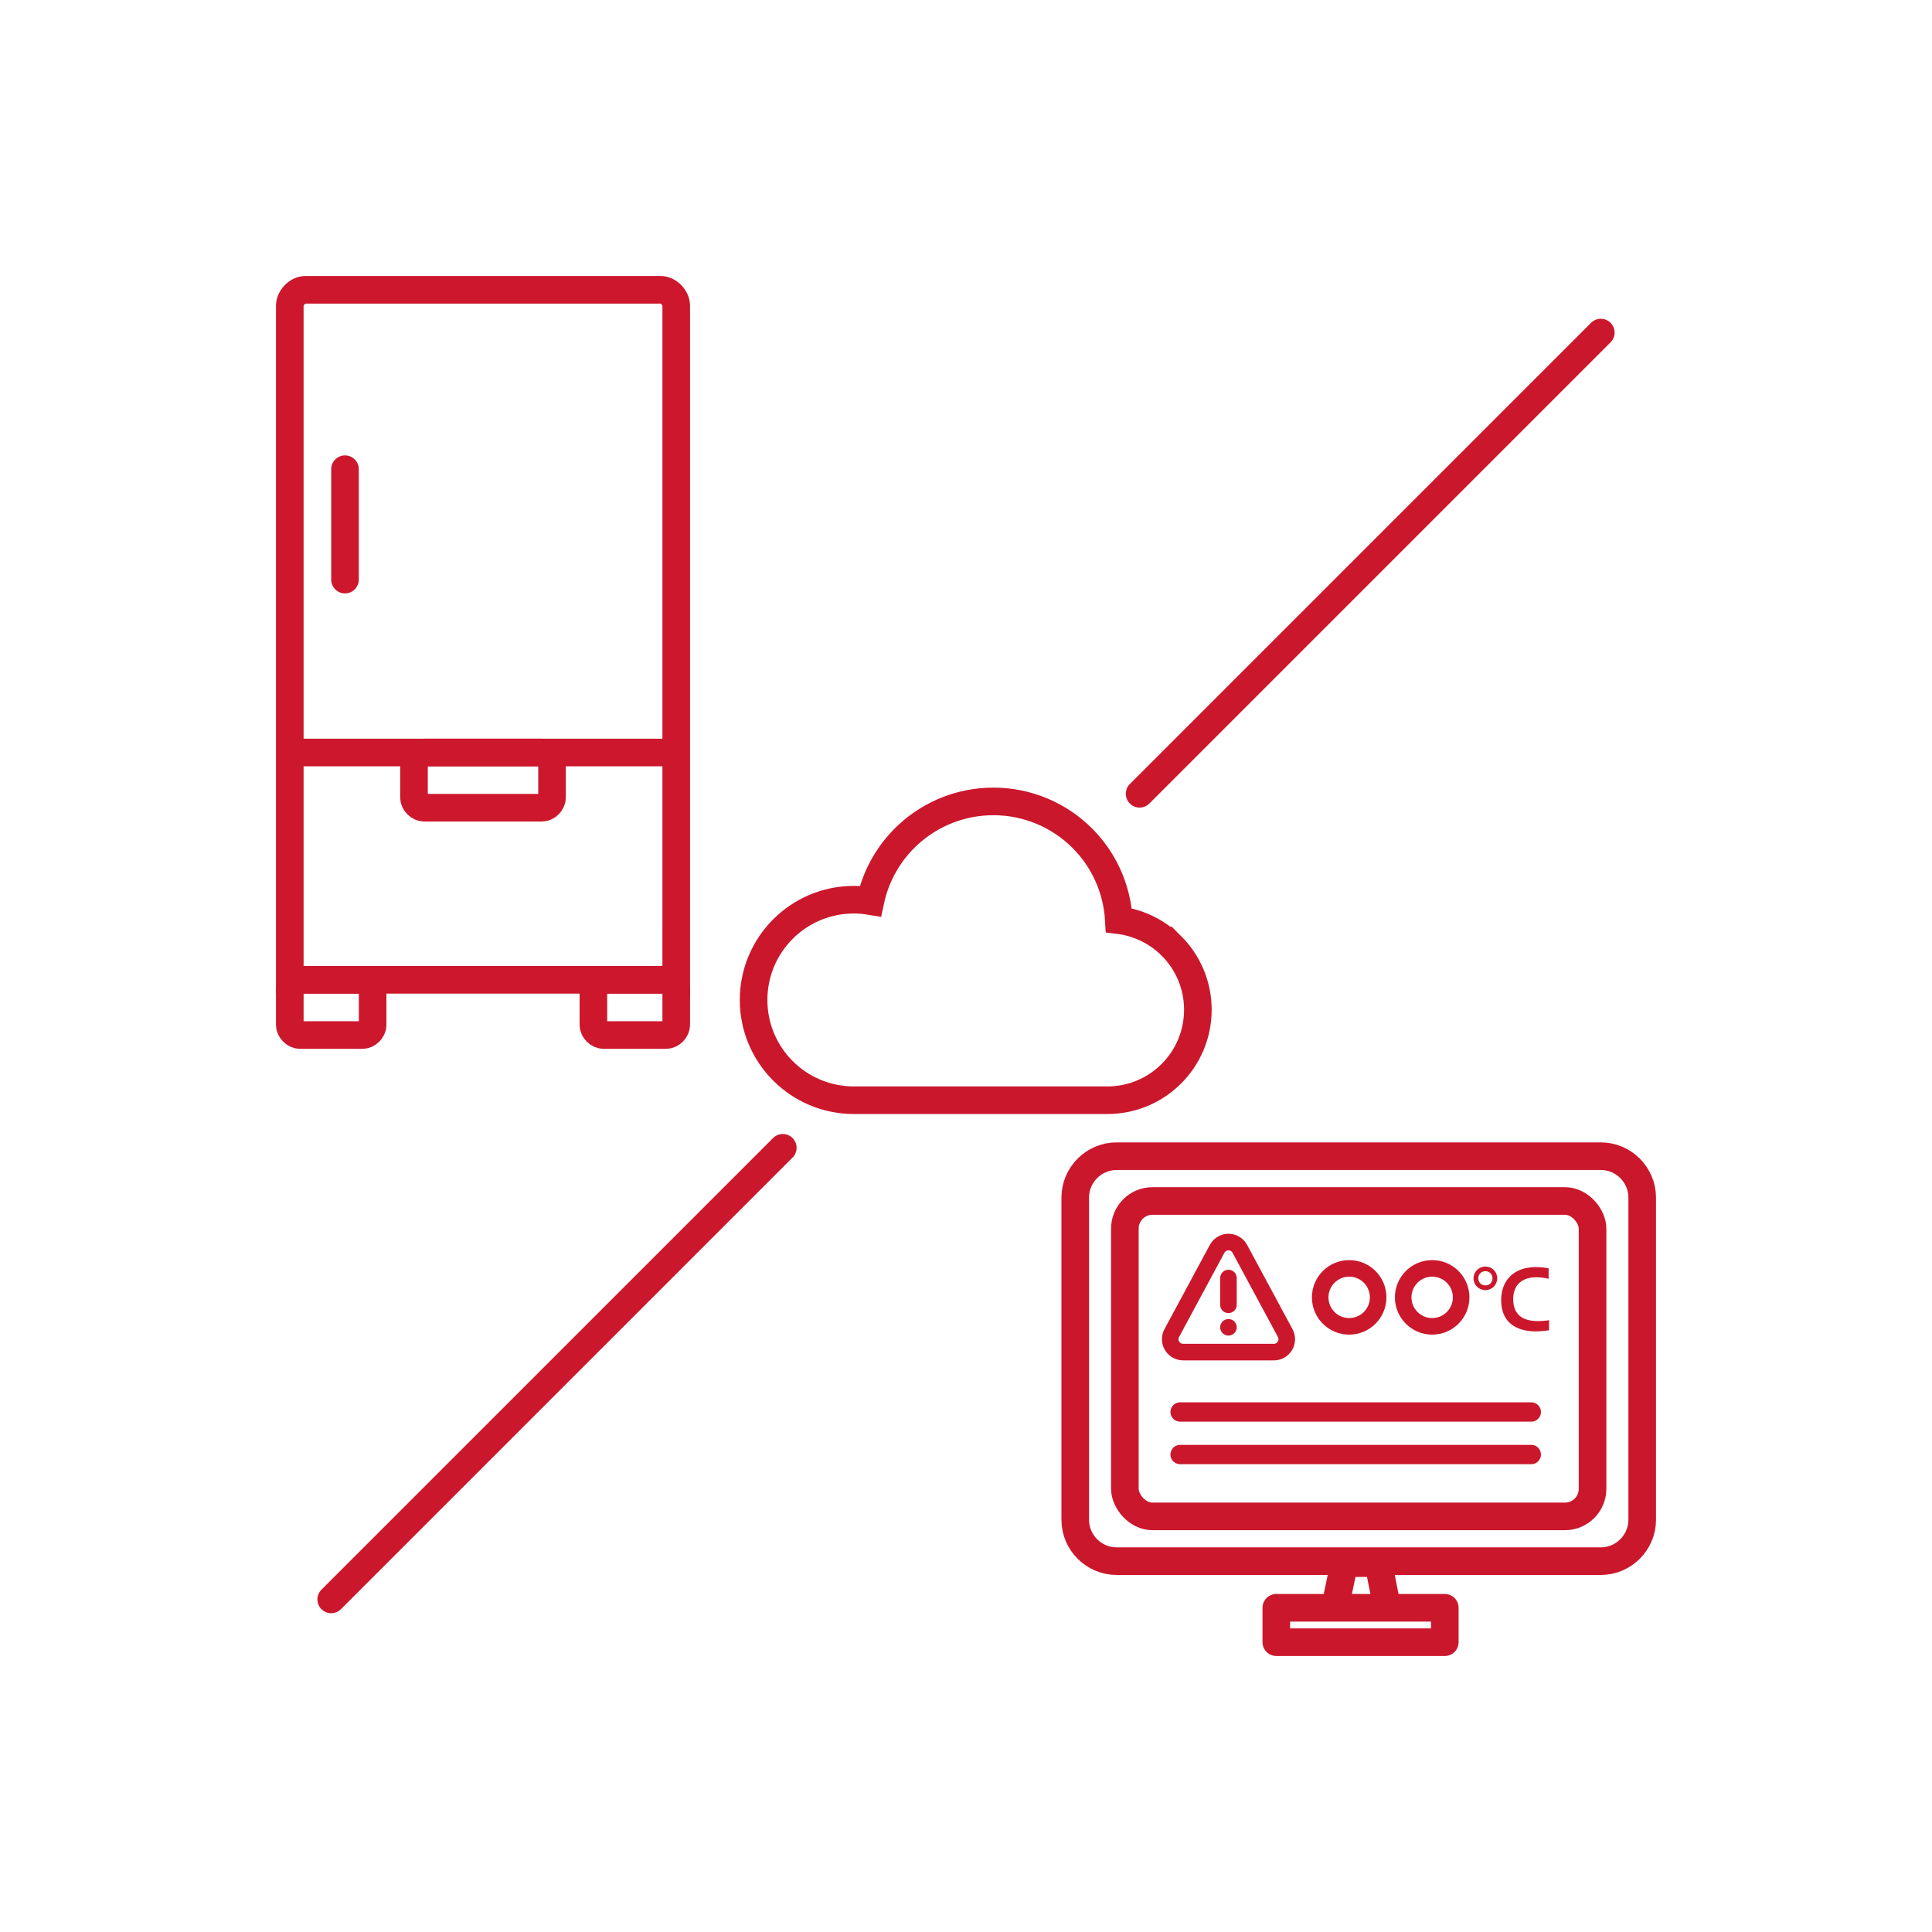 <?xml version="1.0" encoding="UTF-8"?><svg id="a" xmlns="http://www.w3.org/2000/svg" viewBox="0 0 70 70"><defs><style>.d,.e,.f,.g,.h{stroke-linecap:round;}.d,.e,.f,.g,.h,.i,.j{fill:none;}.d,.e,.f,.h,.i{stroke:#cb172c;}.d,.e,.h{stroke-linejoin:round;}.e{stroke-width:.7px;}.k{fill:#cb172c;}.f,.g,.i,.j{stroke-miterlimit:10;}.g,.j{stroke:#cc172c;}.h{stroke-width:.6px;}</style></defs><line class="d" x1="28.363" y1="41.587" x2="12" y2="57.95"/><line class="d" x1="58" y1="12.05" x2="41.29" y2="28.76"/><path class="f" d="m42.44,34.27c-.5-.5-1.164-.837-1.902-.93-.064-1.156-.555-2.201-1.322-2.968-.823-.824-1.966-1.335-3.223-1.335-1.178,0-2.255.448-3.063,1.182-.695.631-1.193,1.476-1.395,2.43-.195-.032-.395-.051-.599-.051-1.002,0-1.912.407-2.568,1.064-.657.656-1.064,1.567-1.064,2.568,0,1.002.407,1.913,1.064,2.569.656.657,1.567,1.064,2.568,1.064h9.188c.903,0,1.725-.367,2.317-.96.592-.591.96-1.413.96-2.317,0-.903-.367-1.725-.96-2.317Z"/><polygon class="d" points="50.52 58.253 48.071 58.253 46.243 58.253 46.243 59.5 48.931 59.5 49.66 59.5 52.348 59.5 52.348 58.253 50.52 58.253"/><path class="i" d="m59.5,55.064c0,.825-.675,1.5-1.5,1.5h-17.542c-.825,0-1.5-.675-1.5-1.5v-11.673c0-.825.675-1.5,1.5-1.5h17.542c.825,0,1.5.675,1.5,1.5v11.673Z"/><rect class="i" x="40.756" y="43.514" width="16.945" height="11.428" rx="1" ry="1"/><polyline class="d" points="48.386 58.16 48.707 56.634 49.939 56.634 50.229 58.088"/><path class="j" d="m10.5,35.864c0-.182.182-.364.364-.364h2.273c.182,0,.364.182.364.364v1.273c0,.182-.182.364-.364.364h-2.273c-.182,0-.364-.182-.364-.364v-1.273Z"/><path class="j" d="m15,27.628c0-.182.182-.364.364-.364h4.273c.182,0,.364.182.364.364v1.273c0,.182-.182.364-.364.364h-4.273c-.182,0-.364-.182-.364-.364v-1.273Z"/><path class="j" d="m21.5,35.864c0-.182.182-.364.364-.364h2.273c.182,0,.364.182.364.364v1.273c0,.182-.182.364-.364.364h-2.273c-.182,0-.364-.182-.364-.364v-1.273Z"/><path class="j" d="m24.5,34.925v.575h-14V11.075c0-.287.28-.575.561-.575h12.879c.28,0,.561.287.561.575v23.851Z"/><line class="j" x1="10.5" y1="27.265" x2="24.5" y2="27.265"/><line class="g" x1="12.5" y1="17" x2="12.5" y2="21"/><circle class="h" cx="48.883" cy="47.006" r="1.05"/><circle class="h" cx="51.89" cy="47.006" r="1.05"/><path class="k" d="m54.247,46.314c0,.24-.189.43-.428.43s-.43-.189-.43-.43c0-.234.192-.424.43-.424.241,0,.428.187.428.424Zm-.686,0c0,.15.108.259.258.259.147,0,.256-.108.256-.259,0-.147-.108-.256-.256-.256-.149,0-.258.108-.258.256Zm2.566,1.885c-.144.021-.324.039-.489.039-.707,0-1.248-.328-1.248-1.127,0-.827.58-1.2,1.229-1.2.195,0,.354.013.49.042v.379c-.132-.033-.31-.054-.454-.054-.457,0-.829.234-.829.79,0,.607.391.797.898.797.129,0,.276-.009.402-.033v.367Z"/><path class="h" d="m44.098,45.249l-1.636,3.038c-.129.224-.053.509.171.639.074.043.158.064.243.063h3.27c.258.005.471-.2.476-.458.002-.085-.02-.169-.063-.243l-1.636-3.038c-.121-.228-.405-.314-.632-.193-.082.044-.149.111-.193.193Z"/><line class="h" x1="44.509" y1="47.276" x2="44.509" y2="46.306"/><circle class="k" cx="44.509" cy="48.091" r=".3"/><line class="e" x1="42.758" y1="51.159" x2="55.481" y2="51.159"/><line class="e" x1="42.758" y1="52.7" x2="55.481" y2="52.7"/></svg>